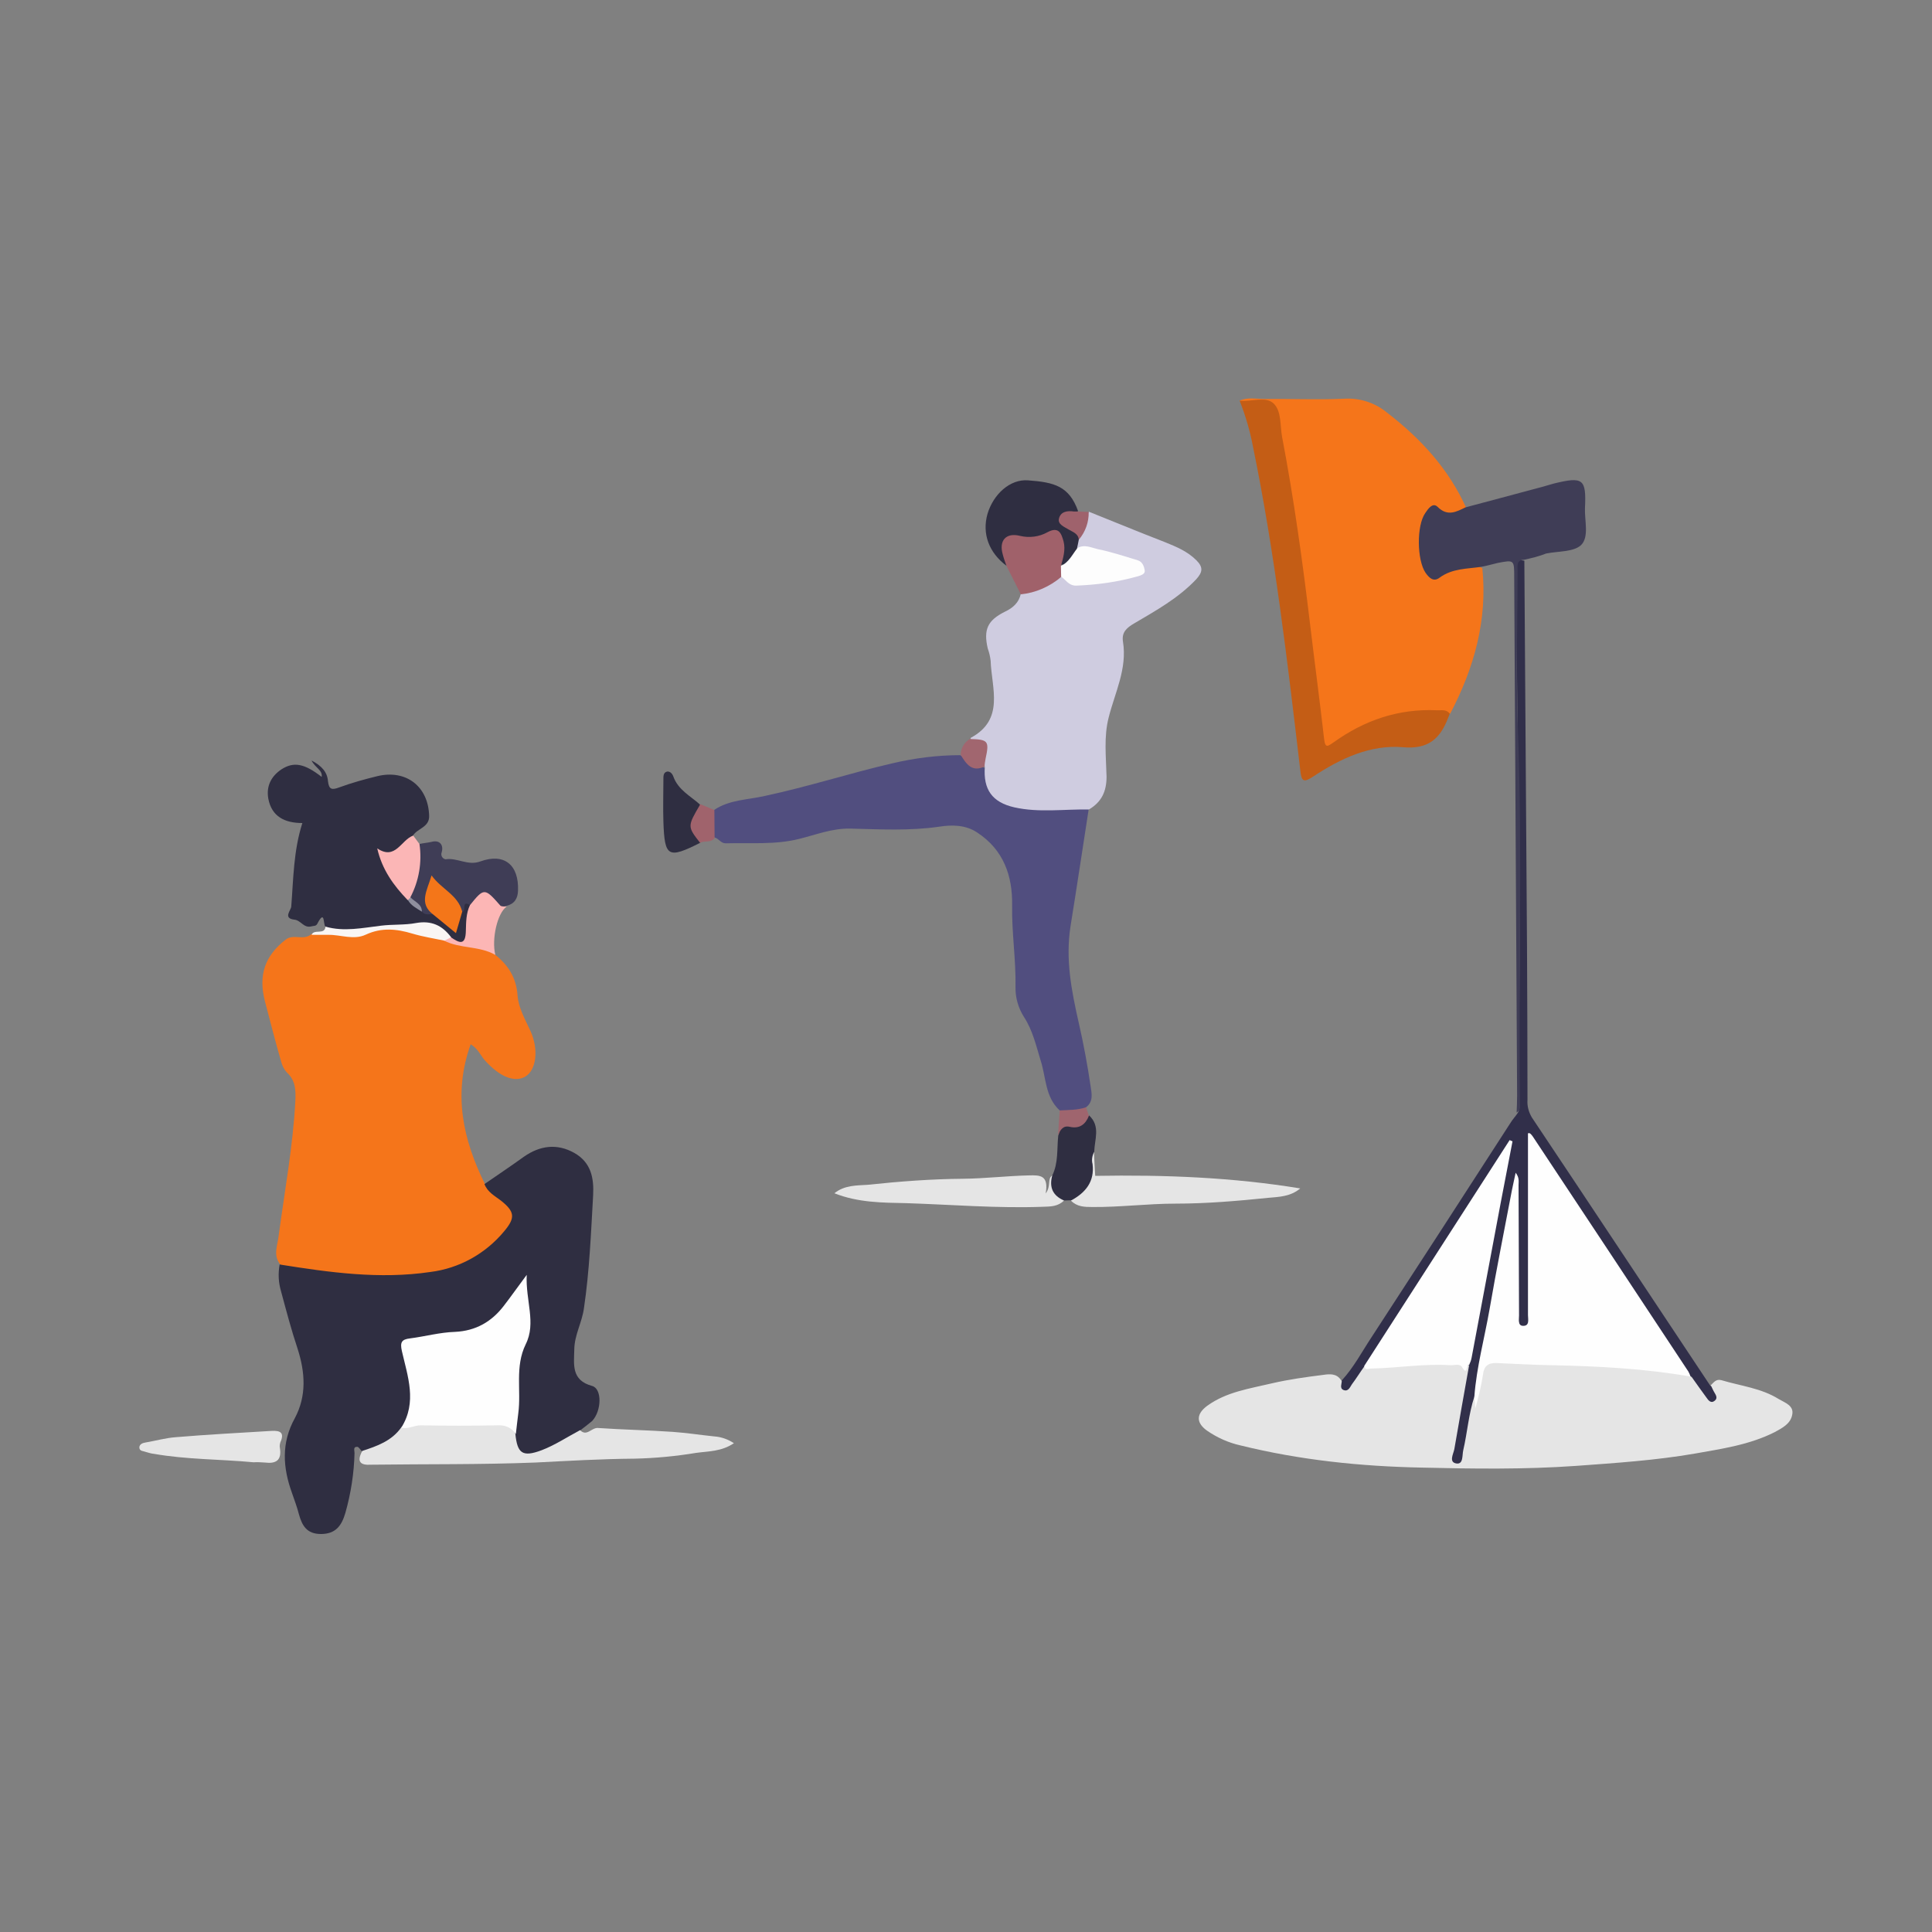 <svg xmlns="http://www.w3.org/2000/svg" xmlns:xlink="http://www.w3.org/1999/xlink" id="Ebene_1" x="0px" y="0px" viewBox="0 0 800 800" xml:space="preserve">
<rect x="0" y="0" width="800" height="800" fill="#808080" stroke="none"/>
<g>
	<path fill="#F5751A" d="M205.1,395.4c5.4,4.3,8.7,9.5,9.2,16.8c0.4,5.2,3.2,10,5.4,14.8c3.4,7.6,2.4,16.1-2.2,18.8   c-4.5,2.6-10.7,0-16.7-6.7c-1.8-2-2.7-4.7-5.9-6.7c-7.4,20.6-3.2,39.4,5.8,57.7c15.3,7.9,16.3,14.2,4.2,25.7   c-10.1,9.6-22.6,12.8-36,13.5c-15,0.8-30.1-1.1-45-2.6c-2.9-0.2-5.9-0.9-8-3.3c-2.9-3.8-0.9-7.9-0.5-11.8c2.5-18.6,5.9-37,6.9-55.7   c0.2-4.5,0.1-8.5-3.5-11.8c-1.2-1.3-2-2.9-2.4-4.6c-2.4-8.2-4.5-16.6-6.7-24.9c-2.8-10.9,0-18.9,8.7-25.6c3.2-2.4,7.4,0.6,10.5-2.2   c5.1-0.9,10.1-2.5,15.4-0.8c2.1,0.5,4.3,0.2,6.2-0.7c7.2-3.2,14.5-2.7,21.7-0.4c3.8,1.2,7.5,1.9,11.4,2.9c4.1,1.6,8.5,2.7,12.9,3.2   C199.9,391.4,203,392.9,205.1,395.4z"></path>
	<path fill="#2F2E41" d="M115.8,523.6c20.7,3.3,41.4,6.2,62.4,3.1c12-1.5,22.9-7.6,30.6-16.9c4.7-5.6,4.3-8.1-1.3-12.6   c-2.6-2-5.6-3.5-6.9-6.9c5.5-3.8,10.9-7.4,16.3-11.3c6.7-4.7,13.8-5.6,20.9-1.6c6.9,3.9,8.2,10.3,7.8,17.6   c-0.9,15.6-1.5,31.2-3.8,46.7c-0.8,5.9-3.9,11-4,17c-0.1,6.2-1.4,12.8,7.4,15.2c4.1,1.1,4,10.2,0,14.5c-6.5,5.4-13.5,10-21,13.9   c-8.2,2.6-11.5,0.2-12.2-8.5c0.7-7.5,2.8-14.9,0.6-22.6c-0.8-2.7,0.6-5.4,1.5-8c3.5-9.5,5.2-19.2,1.6-29.7   c-3.1,4.3-6.6,8.5-10.3,12.2c-3.4,3.5-8,5.8-12.8,6.5c-6.6,0.8-13.2,2-19.6,3.1c-4,0.6-5.5,2.1-4.3,6.2c1.1,3.8,1.2,7.8,2,11.5   c1.6,6.3,0.5,13-3.3,18.5c-4.5,5.6-9.6,10.1-17.5,9.5c-0.6-0.6-1.3-1.8-1.9-1.9c-1.9-0.1-1.2,1.5-1.2,2.6   c-0.2,8.3-1.5,16.7-3.8,24.8c-1.5,5.1-3.9,8.7-10.1,8.7c-5.9,0-7.8-3.5-9.1-8.1c-0.8-3.1-1.9-6-2.9-8.9c-3.8-10.5-4.5-20.7,1.2-31   c4.9-9.2,4.3-18.9,1.1-28.8c-2.6-7.8-4.7-15.8-6.8-23.6C115.3,531.1,115.1,527.4,115.8,523.6z"></path>
	<path fill="#F5751A" d="M513.3,165.9c3.3-1.5,6.8-0.7,10.3-0.7c10.9-0.1,22,0.4,32.9-0.1c6.5-0.4,12.8,1.6,17.9,5.8   c14,10.8,25.6,23.4,32.9,39.8c-2.6,4-6.2,4.3-10.1,2.6s-5.6,0.2-6.3,3.4c-1.3,5.3-1.3,10.8-0.2,16.2c0.9,4.7,2.8,5.3,7.5,3.9   c5.1-1.5,10.1-4.2,15.6-1.6c2.2,21.6-3.4,41.4-13.3,60.3c-9.5,0.6-19.2,0.1-28.3,3.6c-6.2,2.2-12.2,5.2-17.9,8.8   c-5.2,3.4-6.8,2.6-7.5-3.4c-3.9-32.4-8-64.8-12.9-97.1c-1.6-11-3.8-22-5.8-32.9c-0.8-4.8-2.9-7.4-8.1-6.9   C517.7,168.1,515.2,167.4,513.3,165.9z"></path>
	<path fill="#E5E5E5" d="M708.3,573.7c1.3-1.2,2.2-2.8,4.5-2.2c8,2.4,16.5,3.3,23.7,7.8c2.5,1.5,6.5,2.7,5.6,6.6   c-0.7,3.6-3.9,5.3-7.2,7.1c-10.5,5.3-21.9,6.9-33.1,8.9c-16.2,2.8-32.8,3.9-49.3,5.1c-21.3,1.5-42.6,1.2-63.8,0.7   c-25.3-0.5-50.4-3.1-75.1-9.2c-4.9-1.1-9.6-3.2-13.8-6.1c-4.6-3.3-4.5-6.9,0.1-10.3c8-5.8,17.6-7.1,26.8-9.3   c6.9-1.6,14.1-2.6,21.3-3.5c2.7-0.4,5.5-0.6,7.3,2.2c2.4,2.5,3.4,0.5,4.7-1.3c1.5-2,2-5.2,5.5-4.9c8.8,0.6,17.5-1.5,26.3-1.4   c5.5,0,11.2,0.5,16.6,1.6c1.8,2.4,0.8,4.9,0.4,7.3c-1.9,9.5-3.8,19.2-5.1,28.8c1.5-5.6,2.5-11.5,3.6-17.3c0.5-2.2,0-5.3,3.3-6.1   c0,0.2,0.1,0.4,0.2,0.5c0.4,0.4,0.8,0.2,0.7,0.1c-0.1-0.4-0.2-0.8-0.2-1.2c0.2-13.2,2.2-15.6,15.3-15c20.9,0.8,42.1,1.1,62.9,3.6   c3.3,0.4,6.5,1.2,9.5,2.5c4.3,1.2,5.5,5.8,8.6,8.6C708.4,576,707.4,574.7,708.3,573.7z"></path>
	<path fill="#514E7F" d="M295.7,335.4c6.3-4.3,14-4.2,20.9-5.8c17.9-3.8,35.1-9.4,52.8-13.5c9.3-2.2,18.7-3.4,28.2-3.4   c3.5,1.9,6.9,3.9,10.6,5.5c3.8,12.2,7.8,15.2,20.7,15.3c5.1,0.1,10.2,0,15.3,0c2.4,0,4.8-0.2,6.6,1.6c-2.5,16.1-4.9,32.2-7.5,48.3   c-2.2,13.9,0.4,26.9,3.4,40.2c2,8.7,3.6,17.4,4.9,26.2c0.4,2.8,1.3,6.3-1.9,8.7c-3.3,3.3-6.9,3.8-10.9,1.3   c-6.1-5.6-5.6-13.6-7.9-20.7c-1.9-6.2-3.3-12.5-6.9-18c-2.4-3.8-3.6-8.1-3.5-12.5c0.2-11.3-1.6-22.5-1.4-33.7   c0.2-12.2-3.5-23-14.5-30.2c-4.8-3.2-10.5-3.2-15.6-2.4c-12.3,1.8-24.8,1.1-37.1,0.8c-7.4-0.1-13.9,2.5-20.7,4.2   c-10.1,2.6-20.5,1.6-30.7,1.9c-2.1,0-2.8-2-4.6-2.4C293.2,343.2,293.3,339.3,295.7,335.4z"></path>
	<path fill="#CFCCE0" d="M450.9,335.2c-10.3-0.2-20.7,1.4-30.9-0.9c-9.2-2.1-12.9-7.4-12.2-16.8c-0.5-0.8-1.3-1.8-0.9-2.6   c2.1-5.2-0.9-7.3-5.1-8.8c0.1-0.2,0.1-0.5,0.2-0.6c14.1-7.6,8.6-20.5,8.2-31.9c-0.2-1.8-0.6-3.4-1.2-5.1   c-1.8-7.8-0.1-11.6,7.1-15.2c3.4-1.6,5.8-3.8,6.6-7.4c5.3-3.1,11.3-4.6,16.5-7.6c10,4.5,19.7,0.9,29.6-0.7c1.2-0.2,2.5-0.8,2.5-2.1   s-1.3-1.6-2.4-2.1c-7.4-2.9-15.3-4.5-22.9-6.2c-0.6-1.1-0.8-2.2-0.5-3.4c2.5-3.6,3.1-8.1,5.4-11.9c10.5,4.2,20.9,8.5,31.5,12.6   c4.7,1.9,9.3,3.8,13,7.5c2.9,2.9,2.6,4.9-0.1,7.9c-7.4,7.8-16.6,12.9-25.6,18.2c-3.3,1.9-5.3,3.8-4.7,7.6c1.8,11.2-3.3,21-5.9,31.3   c-2.1,8.1-1.1,16.3-0.9,24.6C458.2,327.8,456.1,332.1,450.9,335.2z"></path>
	<path fill="#2F2E41" d="M134.7,383.6c-0.9-0.8-0.1-7.3-3.3-1.1c-0.6,1.1-1.5,0.8-2.5,1.1c-3.2,0.8-4.3-2.6-7.1-2.8   c-4.7-0.6-1.3-3.9-1.2-5.4c0.9-11.4,0.9-23,4.6-34.6c-7.2,0-12.7-2.6-14.1-10.1c-0.9-5.1,1.1-9.2,5.4-12.1   c5.1-3.3,9.5-2.5,16.7,3.1c0.4-2.9-2.6-3.6-4.2-6.8c4.2,2.2,6.5,4.8,6.8,8.5c0.4,3.6,1.6,3.8,4.8,2.6c5.2-1.9,10.3-3.3,15.6-4.6   c11.9-2.9,21.2,4.2,21.5,16.5c0.1,4.7-4.9,5.1-6.7,8.1c-3.3,4.1-6.5,8.6-12.8,8c2.1,6.8,6.6,12.3,11.3,17.6   c1.4,2.2,3.6,3.4,5.6,4.8c1.3,0.8,2.9,0.8,4.3,1.2c3.2,0.9,4.7,4.3,7.9,5.9c1.5-2.1,1.6-4.7,2.7-6.8c0.8-1.6,1.3-3.8,3.5-3.9   c1.5-0.1,1.4,1.4,1.5,2.5c-0.4,3.1-0.6,6.1-1.1,9.2c-1.2,7.5-2.4,8.1-9.2,3.9c-3.4-3.6-7.8-4.3-12.7-4.6   c-8.3-0.2-16.6,0.4-24.8,1.9C143.5,386.3,138.6,387.2,134.7,383.6z"></path>
	<path fill="#312F4A" d="M610.5,578.3c-2.4,7.3-2.9,14.9-4.6,22.2c-0.5,2.1,0.1,5.9-2.8,5.5c-3.3-0.5-1.3-3.9-0.9-5.9   c2-11.5,4-23,6.1-34.6c-0.8-1.6-0.5-3.5-0.1-5.2c5.2-28.1,10.6-56.1,15.9-83.6c-17.9,28-36.3,56.1-54.8,84.4   c-1.2,1.8-2.1,3.8-4.3,4.6c-1.8,2.5-3.4,5.1-5.2,7.5c-0.8,1.2-1.5,3.1-3.4,2.4c-1.9-0.7-0.7-2.7-0.8-4c4.9-5.3,8.3-11.8,12.2-17.7   c19.3-29.6,38.6-59.4,57.7-89c0.8-1.3,1.9-2.5,2.8-3.8c1.4-1.8,0.7-3.8,0.7-5.6c0-43.4,0.7-86.9-0.2-130.2   c-0.7-29.5-0.7-59-0.8-88.5c0-1.9-1.8-5.8,3.2-4.6c0.4,53.2,0.7,106.5,1.1,159.7c0.1,21.2,0.2,42.3,0.2,63.5   c-0.2,2.6,0.5,5.1,1.8,7.3c24.6,36.8,49,73.7,73.5,110.5c0.2,0.4,0.5,0.6,0.8,0.8c0.4,0.8,0.8,1.8,1.3,2.6c0.8,1.3,1.4,2.5,0,3.5   c-1.4,1.1-2.5-0.2-3.3-1.4c-2.1-2.8-4-5.6-6.1-8.5c-2.7-1.6-4.5-4.3-6.1-6.9c-18.8-27.9-36.8-56.3-55.7-84.2   c-1.1-1.5-1.8-3.3-3.6-4.8c0,22.2,0,44.1,0,65.9c0,2.6,0.2,5.2-0.9,7.5c-0.5,1.3-1.9,2.1-3.3,2c-1.4-0.2-1.8-1.4-2.1-2.6   c-0.2-0.7-0.4-1.5-0.4-2.4c-0.1-17.7-2.8-35.5-0.6-52.2c-1.5,14.8-5.3,30.3-8.1,46c-2.2,12.5-4.7,24.9-7.4,37.3   C611.8,576.6,611.4,577.5,610.5,578.3z"></path>
	<path fill="#C45D15" d="M513.3,165.9c4.8,0.6,10.8-2,14.1,1.2s2.6,9.1,3.5,13.9c4.9,25.7,8.5,51.7,11.6,77.7   c1.9,15.9,4,31.6,5.8,47.4c0.5,4,1.6,2.8,3.9,1.3c12.8-9.2,26.9-14,42.7-13.3c1.9,0.1,4-0.5,5.4,1.4c-0.2,0.6-0.4,1.2-0.6,1.6   c-3.3,8.7-8.2,13.3-18.9,12.3c-13.3-1.1-25.6,4.6-36.8,12c-4.1,2.7-5.1,2.5-5.6-2.6c-5.3-44.9-10.5-89.7-19.6-134   C517.6,178.4,515.7,172,513.3,165.9z"></path>
	<path fill="#3F3D56" d="M631,231.8c-3.1,0.1-2.6,2.4-2.6,4.2c0,21.7-0.7,43.5,0.1,65.1c2,51.8,0.2,103.7,0.9,155.4   c0,1.5,0.4,3.2-1.4,4.2c0.1-2.4,0.2-4.7,0.2-7.1c-0.4-71.6-0.8-143.1-1.2-214.6c0-7.2,0-7.2-6.8-5.9c-2.2,0.5-4.5,1.2-6.8,1.6   c-5.9,0.9-12,0.6-17.3,4.5c-2.5,1.9-4.3,0.1-5.8-2c-3.6-5.3-3.8-19.6-0.1-24.8c1.2-1.8,3.1-4.5,5.1-2.5c4.1,4.1,7.8,2,11.5,0.2   l32.2-8.6c1.5-0.4,2.9-0.9,4.5-1.3c12-2.9,13.4-2,12.8,10.2c-0.2,5.2,1.8,11.9-1.6,15.3c-3.1,2.9-9.5,2.5-14.5,3.5   C637.5,230.3,634.3,231.1,631,231.8z"></path>
	<path fill="#E5E5E5" d="M150,600.8c6.1-2,12.2-4.1,16.2-9.8c2.6-1.8,5.6-2.7,8.7-2.6c10.1,0,20.1,0,30.2,0c3.9,0,7.3,0.7,8.3,5.3   c0.8,8.1,2.9,9.8,10.9,6.8c5.5-2.1,10.6-5.5,15.9-8.3c2.8,2.8,4.7-1.1,7.4-0.9c10.3,0.7,20.7,0.9,30.9,1.6   c5.8,0.4,11.5,1.3,17.4,1.9c2.8,0.2,5.6,1.2,8,2.8c-5.2,3.5-10.6,3.3-15.6,4c-8.5,1.4-16.9,2.2-25.5,2.4c-13.6,0.1-27.4,0.9-41,1.6   c-22.7,0.9-45.4,0.6-68.1,0.9C149.2,606.8,147.6,605.3,150,600.8z"></path>
	<path fill="#E5E5E5" d="M453,477c0.1,3.6,0.4,7.4,0.5,9.9c28.6-0.5,56.9,0.6,84.9,5.2c-4,3.4-8.8,3.5-13.3,3.9   c-12.7,1.3-25.6,2.4-38.4,2.4c-11.5,0-22.9,1.5-34.4,1.4c-3.3,0-6.3-0.1-8.8-2.6c0-0.9,0.5-1.9,1.2-2.5c4.1-3.1,6.3-8,5.9-13   C450.5,479.9,450.5,477.8,453,477z"></path>
	<path fill="#E5E5E5" d="M440.6,497.1c-2.5,2.5-5.5,2.5-8.7,2.6c-18.9,0.7-37.9-0.9-56.7-1.5c-9.8-0.2-19.9-0.2-29.7-4.1   c4.2-3.4,9.3-3.2,13.8-3.5c13.2-1.4,26.3-2.4,39.5-2.5c9.2-0.1,18.2-1.2,27.4-1.4c4.5-0.1,8.1-0.1,6.8,7.5c2.4-3.3,0.5-6.1,2.8-7.5   C437,490.4,438.7,493.9,440.6,497.1z"></path>
	<path fill="#2F2E41" d="M446.7,223.5c-0.2,1.2-0.5,2.4-0.7,3.4c-0.7,4.1-2.2,7.4-7.3,6.9c-1.1-2.8,0.5-5.8-0.1-8.7   s-1.9-4.2-4.8-3.3c-4,1.5-8.5,1.9-12.7,1.3c-3.5-0.6-4.8,1.8-4.5,5.1c0.2,2,2,4,0.2,6.1c-7.4-5.5-10.2-13.4-7.9-21.5   c2.4-8.1,9.3-14.5,16.8-13.9c10.9,0.8,17,2.4,20.7,12.7c-0.5,0.6-1.2,1.1-1.9,1.3c-4.9,2-4.9,2.4-0.8,5.5   C445.6,219.7,447.4,220.9,446.7,223.5z"></path>
	<path fill="#3F3D56" d="M194.6,374.8c-3.8-2.4-1.3,2.9-3.3,2.7c-2.7-3.3-5.6-6.2-8.8-9.1c-3.9-3.2-4-0.4-5.1,2.2   c-1.3,3.3,3.1,4.9,1.9,8c-1.5-0.2-3.4,0.6-4.6-1.2c-1.1-3.1-5.5-3.8-5.5-7.6c1.9-5.1,3.2-10.2,2.8-15.6c-0.4-1.8,0.4-3.5,1.6-4.7   c1.6-0.4,3.4-0.5,5.1-0.9c3.2-0.9,5.1,1.1,4.2,4.3c-0.5,1.2,0.2,2.6,1.5,2.9c0.1,0,0.1,0,0.2,0c4.8-0.7,9.1,2.8,14.3,0.9   c9.9-3.6,16,1.4,15.6,12.1c-0.1,3.3-1.5,5.5-4.8,6.3c-1.4,0.4-2.9,0.7-3.8-0.6c-3.2-4.7-6.1-3.8-9.4-0.1c-0.4,0.6-1.1,0.7-1.6,0.4   C194.9,375,194.8,374.9,194.6,374.8z"></path>
	<path fill="#E5E5E5" d="M105,605.5c-13.8-1.3-27.6-1.1-41.3-3.5c-1.2-0.1-2.2-0.5-3.4-0.8c-0.9-0.4-2.6-0.2-2.6-1.9   c0.1-1.3,1.3-1.8,2.6-2c4.2-0.7,8.3-1.9,12.6-2.2c13.2-1.1,26.4-1.8,39.6-2.6c3.5-0.2,5.4,0.7,3.6,4.7c-0.2,0.7-0.4,1.5-0.2,2.4   c0.8,5.1-1.6,6.6-6.3,6C108.1,605.5,106.5,605.4,105,605.5z"></path>
	<path fill="#A0616A" d="M416.8,234.4c-0.6-1.6-1.2-3.3-1.6-4.9c-1.6-5.6,1.3-9.1,7.2-7.6c3.8,0.9,7.9,0.4,11.3-1.5   c4.8-2.6,5.8,0.6,6.7,3.8c0.9,3.5-0.2,6.9-1.1,10.2c1.3,1.2,1.3,3.2,0.1,4.5c-4.7,4-10.6,6.6-16.7,7.2   C420.7,242.1,418.8,238.3,416.8,234.4z"></path>
	<path fill="#2F2E41" d="M440.6,497.1c-4.7-2-6.2-5.5-4.9-10.3c2.6-5.3,1.9-11,2.5-16.6c0.8-1.6,0.2-4.3,2.8-4.5   c3.8-0.1,6.7-2.2,10-3.8c4.8,4.5,2.2,10,2.1,15c-0.8,1.5-1.2,3.4-0.7,5.1c0.9,7.3-2.9,11.8-8.7,15L440.6,497.1L440.6,497.1z"></path>
	<path fill="#2F2E41" d="M289.9,349c-13.3,6.7-14.7,5.9-15.2-8.7c-0.2-5.9,0-11.6,0-17.5c0-1.3-0.1-2.9,1.5-3.3   c1.3-0.2,2.2,0.9,2.6,2c2,5.6,7.1,8.1,11,11.6c0.4,1.1,0.2,2.4-0.4,3.3c-2.6,3.9-3.2,7.6,0.7,11.2   C290.7,347.7,290.3,348.6,289.9,349z"></path>
	<path fill="#FCB6B5" d="M194.6,374.8c5.8-7.2,6.1-7.2,12.5,0.1c0.5,0.6,1.8,0.4,2.7,0.5c-3.9,2.7-6.3,13.5-4.7,20   c-6.6-3.8-14.6-2.5-21.2-5.9c0.6-1.3,1.6-1.4,2.8-1.4c3.5,2.4,6.1,3.6,6.2-2.7C193,381.8,193,378.1,194.6,374.8z"></path>
	<path fill="#FBB6B6" d="M173.7,349.5c1.1,7.5-0.2,15.3-3.8,22.1c0.5,1.2,0,1.4-1.1,1.1c-5.8-6-10.6-12.6-12.6-21.4   c7.6,5.1,9.9-3.6,14.9-5.3L173.7,349.5z"></path>
	<path fill="#F9F6F4" d="M186.8,388.1l-2.8,1.4c-4.3-0.9-8.8-1.6-13.2-2.9c-6.6-2-12.8-2.6-19.3,0.4c-5.1,2.4-10.3,0-15.6,0.1   c-2.4,0-4.7,0-6.9,0c1.1-2.6,5.4,0.2,5.8-3.4c7.6,2.2,15.4,0.5,23-0.4c4.8-0.6,9.8-0.2,14.5-1.1   C178.5,381.1,183.1,383.1,186.8,388.1z"></path>
	<path fill="#A0636C" d="M289.9,349c-5.3-6.8-5.3-6.8,0.1-16l5.8,2.4c0,3.9,0.1,7.8,0.1,11.6C294.3,349.2,291.7,347.9,289.9,349z"></path>
	<path fill="#A1666F" d="M401.6,306c7.6,0.2,8.1,0.8,6.5,8.2c-0.2,1.1-0.4,2.1-0.4,3.2c-5.3,2.5-7.6-1.1-9.9-4.8   C397.8,309.9,399.3,307.3,401.6,306z"></path>
	<path fill="#9F626C" d="M446.7,223.5c-0.2-2.6-2.5-3.2-4.3-4.3s-4.5-2.1-3.9-4.5c0.7-2.9,3.5-3.3,6.2-2.9c0.6,0,1.2,0,1.8,0   l4.3,0.2C450.9,216.1,449.5,220.2,446.7,223.5z"></path>
	<path fill="#9F656E" d="M450.9,462c-1.4,3.6-3.9,5.5-7.9,4.6c-2.9-0.7-4,1.4-4.9,3.5c0.2-3.4,0.5-6.8,0.7-10.3   c3.6-0.2,7.4-0.1,10.9-1.3C450.1,459.8,450.5,460.8,450.9,462z"></path>
	<path fill="#FEFEFE" d="M213.6,593.8c-1.9-2.8-4.5-3.8-7.9-3.6c-10.5,0.2-20.9,0.2-31.4,0c-2.8-0.1-5.3,1.8-8.1,0.9   c6.6-10.5,2.6-21.2,0.2-31.7c-0.8-3.6-0.1-4.8,3.4-5.2c6.2-0.8,12.3-2.5,18.6-2.7c8.7-0.4,15.3-4.3,20.3-10.9   c2.8-3.6,5.5-7.5,9.4-12.7c-0.5,10.7,4,19.9-0.4,28.7c-4.6,9.4-1.8,19.2-3.1,28.7C214.3,588,213.9,590.8,213.6,593.8z"></path>
	<path fill="#FEFEFE" d="M610.5,578.3c0.9-12.2,4.2-24.2,6.3-36.2c2.8-16.3,6.1-32.7,9.2-49c0.5-2.2,0.9-4.5,1.6-7.5   c1.6,2.1,1.2,3.6,1.2,5.1c0.1,18,0.1,36,0.2,54c0,1.6-0.6,4.2,1.6,4.3c2.9,0.1,2.1-2.7,2.1-4.5c0-25,0-50.1,0-75.2   c0.8-0.4,1.4,0.5,2,1.3c21.5,32.4,43,64.9,64.4,97.3c0.4,0.7,0.7,1.4,0.9,2.1c-19-3.3-38.3-4.3-57.6-4.7   c-7.5-0.1-15.2-0.6-22.8-0.9c-3.4-0.1-5.1,1.3-5.5,4.6c-0.7,4.8-1.9,9.5-3.2,14.2L610.5,578.3z"></path>
	<path fill="#FEFEFE" d="M564.9,565.6l60.2-93.5l1.2,0.5c-1.6,8.5-3.3,17-4.9,25.5c-4,21.3-8,42.6-12,63.9c-0.2,1.2-0.6,2.2-1.1,3.3   c-1.2-0.8-0.5,4.9-2.9,0.8c-0.9-1.6-3.3-0.7-4.9-0.8c-11-0.7-22,1.2-33,1.4C566.1,567,565.2,567.2,564.9,565.6z"></path>
	<path fill="#FDFDFD" d="M439.4,238.8l-0.1-4.5c3.3-1.4,4.7-4.7,6.8-7.3c2.8-1.8,5.9-0.2,8.5,0.4c5.5,1.1,10.9,2.9,16.5,4.6   c2,0.6,2.6,2.5,2.9,4.1s-1.5,2.1-2.7,2.5c-8.5,2.4-17.2,3.6-25.9,3.9C442.4,242.4,441.3,240,439.4,238.8z"></path>
	<path fill="#F47619" d="M179.4,378.7c-6.1-4.6-2.6-9.8-0.7-16.2c4.2,5.8,10.9,8,12.7,15l-2.6,8.9L179.4,378.7z"></path>
	<path fill="#8F8F9E" d="M168.9,372.7l1.1-1.1c1.8,1.9,4.7,2.7,4.7,5.9C172.5,376.1,170.2,375,168.9,372.7z"></path>
</g>
</svg>
